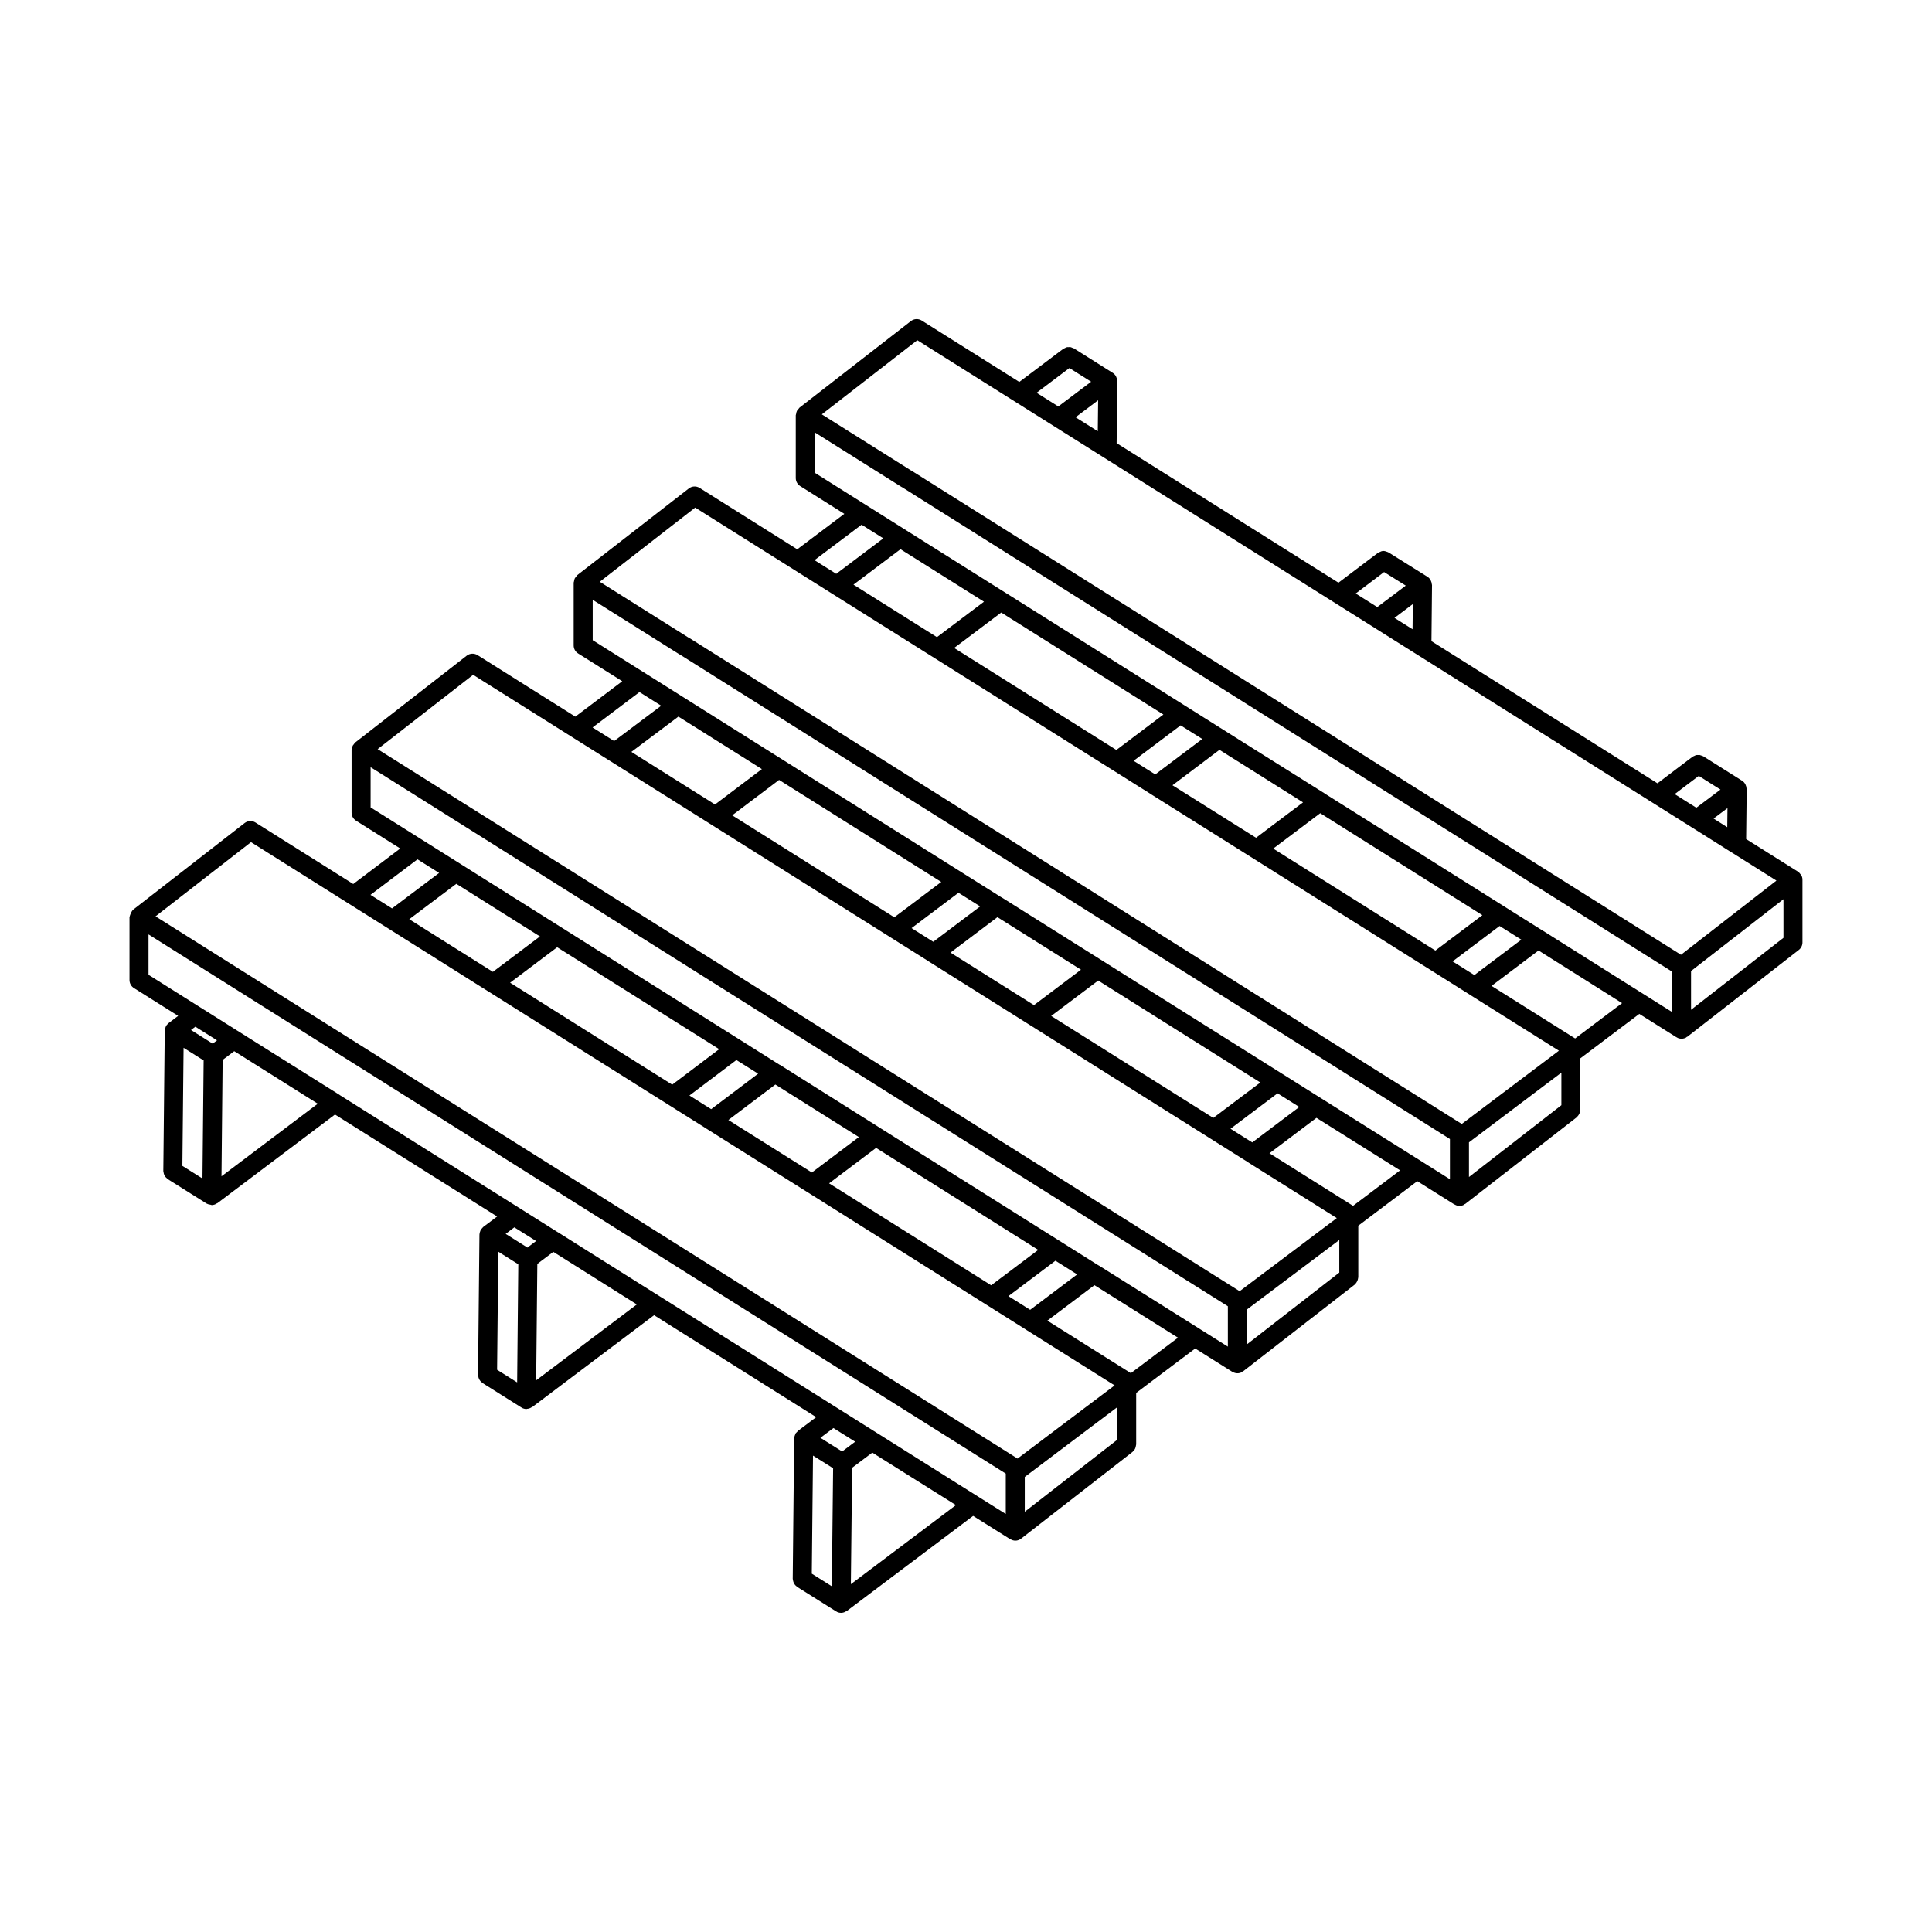 <?xml version="1.0" encoding="UTF-8"?>
<!-- Uploaded to: ICON Repo, www.svgrepo.com, Generator: ICON Repo Mixer Tools -->
<svg fill="#000000" width="800px" height="800px" version="1.1" viewBox="144 144 512 512" xmlns="http://www.w3.org/2000/svg">
 <path d="m621.67 377.02c-0.02-0.414-0.148-0.82-0.367-1.172-0.047-0.074-0.129-0.117-0.184-0.188l0.004-0.004c-0.168-0.25-0.383-0.469-0.629-0.645l-13.75-8.648 0.148-13.27c0-0.066-0.047-0.117-0.051-0.184-0.02-0.344-0.113-0.68-0.27-0.988-0.035-0.07-0.051-0.141-0.09-0.207h-0.004c-0.191-0.312-0.453-0.578-0.762-0.781l-10.316-6.5-0.043-0.016h-0.004c-0.168-0.09-0.348-0.156-0.531-0.203-0.129-0.055-0.262-0.102-0.395-0.133-0.148-0.008-0.301-0.004-0.445 0.012-0.309-0.043-0.625 0.023-0.887 0.195-0.18 0.062-0.352 0.145-0.516 0.246l-0.047 0.023-9.285 7.027-59.895-37.672 0.148-14.891c0-0.066-0.047-0.121-0.051-0.184-0.02-0.344-0.113-0.676-0.27-0.98-0.035-0.07-0.051-0.145-0.094-0.215-0.195-0.312-0.457-0.582-0.766-0.781l-10.316-6.453-0.039-0.016h-0.004c-0.199-0.109-0.41-0.188-0.633-0.238-0.094-0.039-0.188-0.07-0.285-0.098-0.438-0.102-0.895-0.039-1.285 0.184-0.203 0.066-0.398 0.16-0.578 0.277l-0.035 0.016-10.43 7.883-58.793-36.98 0.191-16.434c0-0.066-0.047-0.117-0.051-0.184v0.004c-0.023-0.348-0.113-0.684-0.273-0.988-0.035-0.07-0.051-0.141-0.09-0.207-0.195-0.316-0.453-0.582-0.762-0.781l-10.316-6.5-0.047-0.02h-0.004c-0.156-0.078-0.32-0.141-0.492-0.188-0.266-0.148-0.578-0.195-0.875-0.133-0.328-0.043-0.66 0.031-0.934 0.215-0.16 0.059-0.316 0.129-0.461 0.219l-0.051 0.023-11.625 8.754-25.855-16.262c-0.891-0.57-2.047-0.512-2.883 0.145l-29.531 22.945h0.004c-0.219 0.277-0.441 0.555-0.66 0.828-0.117 0.258-0.195 0.531-0.219 0.809-0.043 0.117-0.074 0.234-0.098 0.352v16.656c0 0.863 0.445 1.668 1.176 2.129l11.695 7.356-12.48 9.395-25.859-16.262v0.004c-0.895-0.566-2.051-0.512-2.883 0.141l-29.531 22.945v0.004c-0.219 0.273-0.438 0.551-0.656 0.828-0.121 0.254-0.195 0.527-0.223 0.809-0.039 0.113-0.07 0.23-0.094 0.352v16.652c-0.004 0.867 0.441 1.672 1.176 2.133l11.699 7.359-12.434 9.383-25.902-16.293c-0.898-0.566-2.059-0.512-2.894 0.145l-29.531 22.992c-0.133 0.133-0.254 0.285-0.352 0.445-0.113 0.117-0.215 0.246-0.301 0.383-0.117 0.254-0.191 0.523-0.219 0.801-0.043 0.117-0.074 0.238-0.098 0.359v16.609c0.004 0.867 0.449 1.672 1.18 2.133l11.711 7.371-12.453 9.41-25.902-16.293c-0.895-0.566-2.051-0.512-2.887 0.145l-29.531 22.949c-0.133 0.133-0.25 0.281-0.352 0.441-0.281 0.48-0.492 1.004-0.621 1.547v16.656c0 0.867 0.445 1.672 1.18 2.133l11.715 7.367-2.434 1.84-0.09 0.07-0.031 0.023c-0.027 0.023-0.039 0.055-0.07 0.078h0.004c-0.133 0.109-0.254 0.238-0.359 0.375-0.066 0.062-0.129 0.125-0.188 0.195-0.016 0.023-0.016 0.055-0.031 0.078-0.023 0.035-0.031 0.078-0.051 0.117-0.07 0.145-0.125 0.297-0.168 0.457-0.043 0.109-0.078 0.227-0.105 0.344-0.008 0.051 0.008 0.098 0.004 0.148-0.004 0.059-0.035 0.113-0.035 0.172l-0.379 37.207h-0.004c0.012 0.094 0.031 0.188 0.055 0.277 0.055 0.668 0.391 1.281 0.922 1.688 0.062 0.066 0.129 0.129 0.199 0.191l10.328 6.496c0.047 0.031 0.105 0.016 0.152 0.043 0.023 0.012 0.035 0.043 0.059 0.055v-0.004c0.23 0.098 0.477 0.156 0.727 0.176 0.133 0.047 0.266 0.086 0.406 0.117 0.5-0.016 0.988-0.188 1.391-0.484 0.039-0.027 0.09-0.016 0.129-0.043l31.133-23.473 42.965 27.023-3.688 2.781c-0.055 0.043-0.082 0.105-0.137 0.152-0.039 0.039-0.07 0.082-0.105 0.121-0.074 0.074-0.145 0.152-0.211 0.234-0.047 0.059-0.113 0.094-0.152 0.16l-0.008 0.02v0.004c-0.047 0.086-0.09 0.18-0.125 0.273-0.023 0.047-0.027 0.094-0.047 0.141-0.074 0.152-0.129 0.316-0.168 0.484l-0.008 0.02c-0.008 0.086-0.008 0.176-0.008 0.266-0.004 0.039-0.027 0.074-0.027 0.113l-0.375 37.203c0.012 0.094 0.027 0.188 0.051 0.281 0.055 0.668 0.391 1.281 0.922 1.684 0.062 0.07 0.133 0.133 0.203 0.191l10.32 6.496c0.031 0.02 0.066 0.012 0.098 0.027 0.043 0.023 0.062 0.078 0.105 0.098h0.004c0.352 0.18 0.742 0.273 1.137 0.273 0.043 0 0.078-0.039 0.121-0.039v-0.004c0.438-0.023 0.859-0.164 1.223-0.41 0.051-0.035 0.121-0.02 0.172-0.059l32.301-24.352 42.961 27.02-4.75 3.578-0.062 0.047c-0.039 0.027-0.055 0.07-0.09 0.102l-0.004 0.004c-0.133 0.113-0.25 0.238-0.355 0.379-0.059 0.074-0.141 0.117-0.191 0.199l-0.023 0.062c-0.02 0.035-0.023 0.074-0.039 0.105-0.078 0.152-0.137 0.309-0.18 0.473-0.055 0.16-0.09 0.328-0.105 0.492-0.004 0.062-0.039 0.117-0.039 0.184l-0.379 37.207c0.012 0.094 0.027 0.188 0.051 0.277 0.055 0.484 0.242 0.949 0.547 1.328 0.113 0.133 0.238 0.254 0.379 0.359 0.062 0.066 0.129 0.129 0.199 0.188l10.328 6.496c0.031 0.02 0.07 0.012 0.102 0.027 0.035 0.02 0.051 0.066 0.09 0.086 0.348 0.176 0.73 0.266 1.121 0.266l0.027 0.008c0.496-0.016 0.977-0.18 1.379-0.469 0.039-0.023 0.086-0.016 0.121-0.039l33.461-25.191 9.82 6.176c0.039 0.023 0.086 0.016 0.121 0.035l0.004-0.004c0.746 0.457 1.68 0.473 2.441 0.039 0.07-0.039 0.102-0.117 0.168-0.16 0.047-0.031 0.113-0.016 0.16-0.055l29.531-22.984c0.039-0.031 0.059-0.078 0.098-0.109l-0.008-0.004c0.379-0.309 0.645-0.738 0.746-1.215 0.051-0.168 0.086-0.34 0.102-0.516 0.004-0.051 0.031-0.094 0.031-0.148v-13.648l15.641-11.766 9.828 6.18c0.039 0.023 0.086 0.016 0.125 0.035h-0.004c0.742 0.457 1.676 0.473 2.434 0.039 0.07-0.039 0.102-0.117 0.164-0.16 0.051-0.035 0.117-0.02 0.164-0.055l29.531-22.945c0.039-0.031 0.059-0.078 0.098-0.109v-0.008c0.133-0.121 0.25-0.258 0.352-0.406 0.273-0.391 0.441-0.844 0.496-1.312 0.004-0.055 0.031-0.098 0.031-0.152v-13.652l15.637-11.801 9.824 6.172c0.039 0.023 0.086 0.016 0.125 0.035v0.004c0.742 0.453 1.676 0.469 2.434 0.035 0.07-0.039 0.102-0.117 0.164-0.16 0.051-0.035 0.117-0.02 0.164-0.055l29.531-22.953c0.039-0.031 0.059-0.078 0.098-0.109h-0.004c0.133-0.125 0.25-0.262 0.352-0.41 0.273-0.391 0.445-0.84 0.496-1.312 0.004-0.055 0.031-0.098 0.031-0.152v-13.656l15.621-11.77 9.852 6.195c0.039 0.023 0.09 0.016 0.133 0.039 0.039 0.023 0.059 0.07 0.102 0.09h-0.004c0.738 0.359 1.605 0.336 2.328-0.059 0.07-0.039 0.098-0.117 0.164-0.16 0.051-0.035 0.117-0.02 0.164-0.059l29.531-22.992c0.609-0.477 0.969-1.211 0.969-1.984v-16.617l-0.016-0.062c-0.004-0.023 0.012-0.043 0.008-0.066zm-20.664-14.266-2.887-1.828 3.68-2.769-0.059 5.062zm-6.82-13.133 5.754 3.625-6.394 4.812-5.738-3.609zm-80.633-41.875 4.859-3.66-0.07 6.672zm-2.754-12.148 5.742 3.594-7.551 5.688-5.715-3.594zm-81.766-41.016 5.984-4.508-0.094 8.207zm-1.629-13.047 5.758 3.625-8.699 6.555-5.762-3.625zm-40.309-7.375 212.05 133.38 3.719 2.356 0.047 0.012 11.859 7.461-25.293 19.66-203.88-128.27c-0.086-0.055-0.18-0.105-0.273-0.148l-23.531-14.797zm-27.164 24.438 22.945 14.426h0.004c0.086 0.051 0.176 0.102 0.27 0.145l203.96 128.32v10.707l-19.992-12.578-14.16-8.922-0.043-0.012-10.254-6.449c-0.062-0.043-0.125-0.086-0.191-0.121l-47.305-29.754c-0.023-0.016-0.035-0.047-0.062-0.062l-19.609-12.309-17.391-10.941c-0.051-0.031-0.098-0.066-0.152-0.098l-98.02-61.656zm197.85 178.29-24.492 19.035v-9.195l24.492-18.465zm-28.828-38.109 12.453-9.379 5.762 3.625-12.449 9.375zm-84.539-53.16 12.465-9.387 5.738 3.609-12.461 9.387zm-39.648-42.164-12.469 9.391-22.121-13.91 12.469-9.391zm4.566 2.871 42.98 27.035-12.461 9.387-42.992-27.031zm45.387 45.777 12.453-9.387 7.832 4.918 14.312 9.004-12.449 9.379-10.211-6.414zm39.16 7.406 42.965 27.023-12.453 9.375-42.969-27.02zm-121.55-76.461 5.758 3.621-12.477 9.398-5.762-3.621zm-44.094-4.535 36.148 22.73 0.008 0.008 20.262 12.738 64.227 40.387 0.047 0.047 15.055 9.449 69.484 43.699 0.027 0.027 19.078 11.984 4.555 2.863-25.75 19.414-110.65-69.613-93.973-59.125c-0.09-0.055-0.184-0.105-0.281-0.148l-23.531-14.801zm-14.766 48.891 5.754 3.621-12.469 9.359-5.719-3.598zm79.977 50.32-12.441 9.367-42.961-27.023 12.426-9.383zm10.305 6.484-12.422 9.375-5.758-3.621 12.438-9.367zm74.254 46.66-12.469 9.391-42.961-27.023 12.461-9.383zm20.922 50.379-24.492 19.031v-9.234l24.492-18.43zm-28.828-38.117 12.469-9.391 5.762 3.621-12.469 9.391zm-52.086-32.766-22.121-13.914 12.438-9.391 22.137 13.922zm-84.531-53.168-22.16-13.938 12.461-9.352 15.586 9.797 6.539 4.113zm-64.098-34.363 120.69 75.914 0.027 0.031 26.688 16.777 0.012 0.004 57.789 36.348 0.043 0.047 23.633 14.852-25.746 19.375-228.44-143.65zm-14.742 48.902 5.734 3.606-12.484 9.398-5.711-3.59zm90.273 56.801-12.449 9.402-5.758-3.621 12.449-9.402zm74.223 46.699-12.461 9.383-42.961-27.023 12.461-9.387zm10.324 6.496-12.461 9.383-5.762-3.625 12.461-9.383zm10.605 43.832-24.492 19.062v-9.227l24.492-18.461zm-80.914-70.84-22.121-13.914 12.445-9.402 22.137 13.93zm-37.012-23.281-42.957-27.02 12.477-9.391 42.93 27.008zm-69.684-43.836 12.473-9.387 22.164 13.949-12.473 9.383-5.519-3.473zm-41.934-20.426 50.871 32 12.012 7.559 0.008 0.004 57.812 36.363 0.027 0.027 26.688 16.777h0.004l57.812 36.367 0.023 0.027 23.605 14.84-25.723 19.387-228.44-143.69zm-9.008 52.516-1.156 0.871-5.738-3.609 1.156-0.875zm-8.863 1.977 5.316 3.344-0.309 31.301-5.324-3.348zm10.047 34.059 0.305-30.848 3.07-2.312 4.512 2.832 17.633 11.09zm83.371 17.148-2.301 1.734-5.762-3.625 2.297-1.734zm-10.016 2.832 5.301 3.336-0.305 31.301-5.312-3.344zm36.711 13.977-26.672 20.109 0.305-30.852 4.234-3.191 8.27 5.199zm51.68 74.691-5.309-3.34 0.32-31.293 5.328 3.352zm5.043-0.559 0.336-30.848 5.344-4.019 22.16 13.91zm-2.309-35.164-5.758-3.621 3.445-2.59 5.758 3.621zm35.93 11.891-0.008-0.008-2.383-1.496-98.387-61.887-10.477-6.602-0.035-0.008-10.281-6.469c-0.051-0.031-0.098-0.066-0.152-0.098l-47.32-29.762c-0.023-0.016-0.035-0.047-0.059-0.059l-19.324-12.129-17.656-11.105c-0.066-0.043-0.125-0.086-0.195-0.121l-13.473-8.48v-10.699l115.75 72.805 111.43 70.086v10.699zm40.582-32.648-4.887-3.07-17.242-10.848 12.477-9.398 22.141 13.922zm18.281-11.703-0.012-0.012-26.688-16.773c-0.09-0.059-0.184-0.109-0.285-0.152l-10.121-6.367-0.062-0.039-47.395-29.82-0.02-0.02-26.68-16.809c-0.023-0.016-0.055-0.008-0.078-0.02l-10.176-6.406c-0.09-0.062-0.18-0.121-0.273-0.172l-84.305-53.047c-0.059-0.039-0.113-0.078-0.172-0.109l-13.488-8.484v-10.656l227.18 142.86v10.699zm40.605-32.637-22.156-13.934 12.457-9.383 16.586 10.41 5.574 3.504zm18.262-11.707-0.023-0.023-9.992-6.273-74.559-46.879-0.016-0.016-26.688-16.773c-0.09-0.059-0.184-0.109-0.281-0.152l-9.992-6.285h0.004c-0.078-0.055-0.156-0.105-0.238-0.148l-47.367-29.805-0.008-0.008-4.848-3.047-45.758-28.789v-10.699l22.945 14.426c0.086 0.055 0.176 0.105 0.27 0.148l203.96 128.32v10.66zm53.023-42.016-12.434 9.363-22.152-13.93 12.449-9.379 10.633 6.688zm42.773-17.301-24.492 19.066v-10.266l24.492-19.035z"/>
</svg>